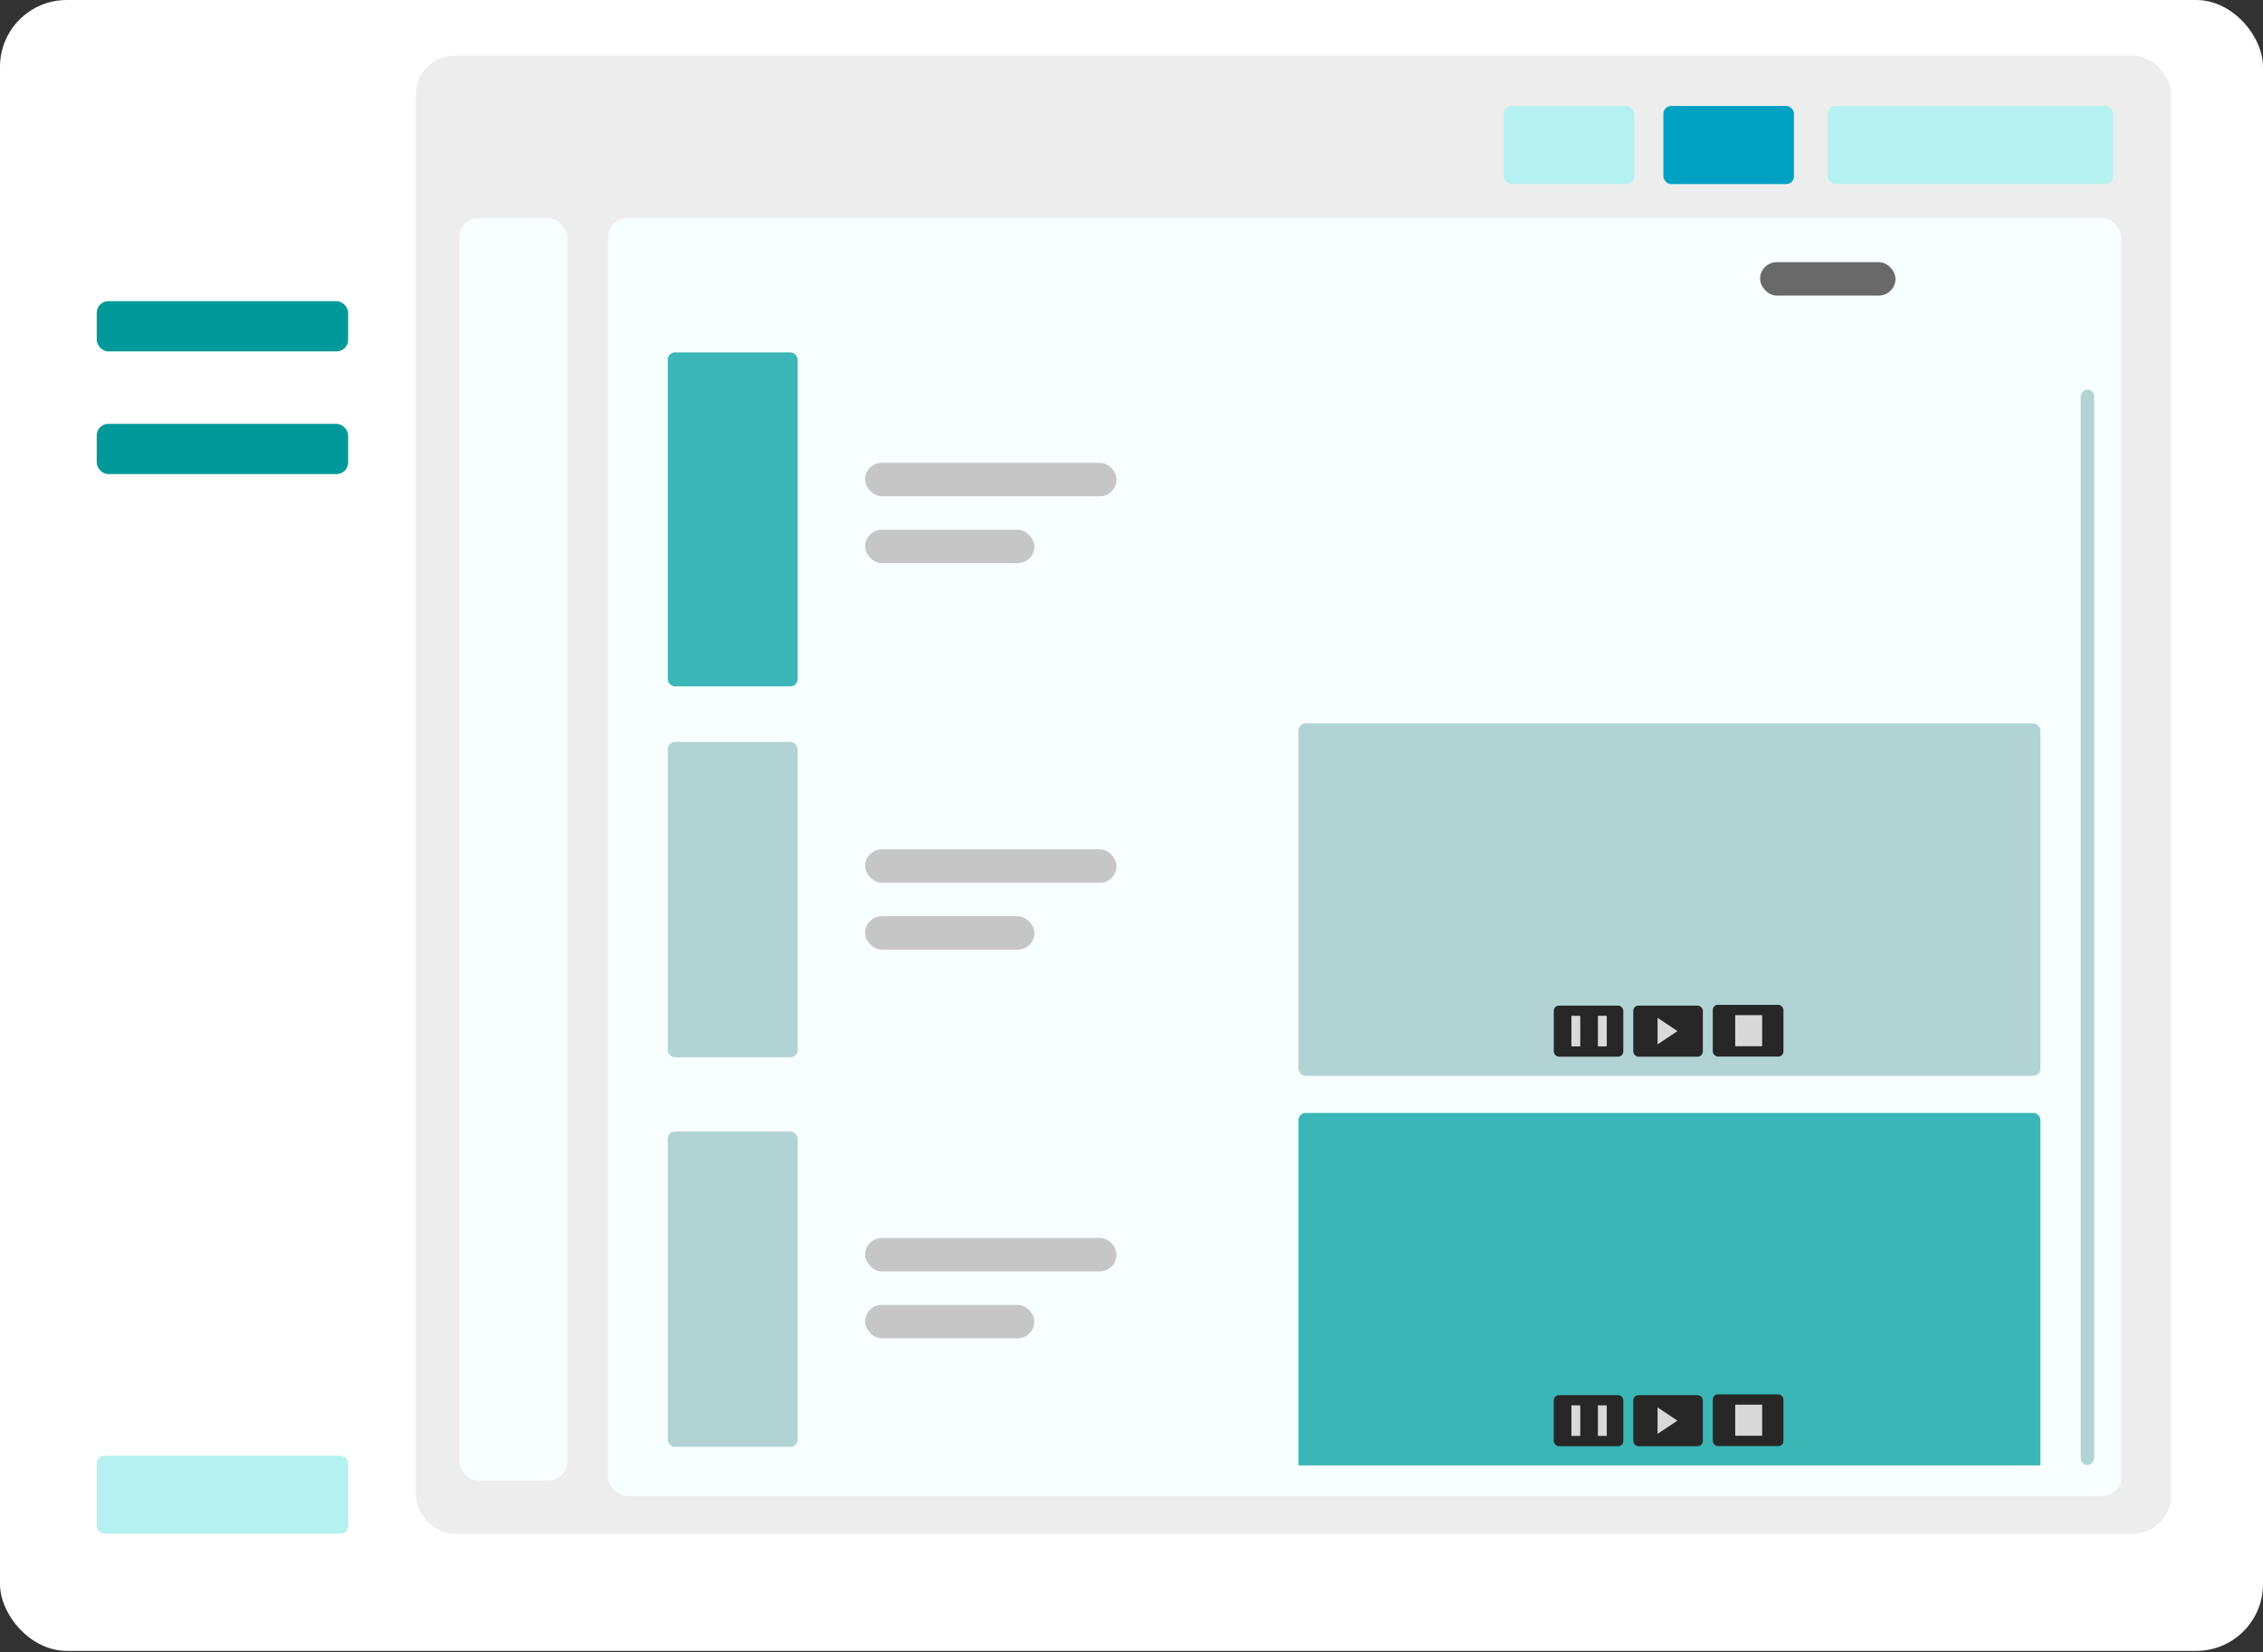 <?xml version="1.0" encoding="utf-8"?>
<svg xmlns="http://www.w3.org/2000/svg" fill="none" height="100%" overflow="visible" preserveAspectRatio="none" style="display: block;" viewBox="0 0 678 495" width="100%">
<rect x="0" y="0" width="678" height="495" fill="#333333" stroke="none"/>
<g id="Group 142557">
<rect fill="white" height="494.606" id="Rectangle 295" rx="20" width="678"/>
<rect fill="#EDEDED" height="442.806" id="Rectangle 299" rx="11.532" width="525.884" x="124.592" y="16.705"/>
<rect fill="#F8FFFF" height="378.183" id="Rectangle 337" rx="5.766" width="32.383" x="137.625" y="65.364"/>
<rect fill="#F8FFFF" height="382.852" id="Rectangle 338" rx="5.766" width="453.368" x="182.156" y="65.364"/>
<rect fill="#009999" height="15.039" id="Rectangle 296" rx="3.46" width="75.333" x="28.974" y="90.237"/>
<rect fill="#696969" height="10.026" id="Rectangle 340" rx="5.013" width="40.564" x="527.331" y="78.536"/>
<rect fill="#B6F1F1" height="23.393" id="Rectangle 300" rx="2.306" width="85.474" x="547.611" y="31.749"/>
<rect fill="#00A0C3" height="23.393" id="Rectangle 302" rx="2.306" width="39.115" x="498.354" y="31.749"/>
<rect fill="#B6F1F1" height="23.393" id="Rectangle 309" rx="2.306" width="75.333" x="28.974" y="436.118"/>
<rect fill="#B6F1F1" height="23.393" id="Rectangle 303" rx="2.306" width="39.115" x="450.549" y="31.749"/>
<rect fill="#3AB6B6" height="100.033" id="Rectangle 339" rx="2.144" width="38.902" x="200.065" y="105.59"/>
<rect fill="#B1D3D3" height="105.59" id="Rectangle 160771" rx="2.144" width="222.295" x="389.016" y="216.738"/>
<path d="M389.016 335.586C389.016 334.402 389.976 333.442 391.16 333.442H609.167C610.351 333.442 611.311 334.402 611.311 335.586V439.033H389.016V335.586Z" fill="#3AB6B6" id="Rectangle 160772"/>
<rect fill="#B1D3D3" height="94.475" id="Rectangle 341" rx="2.144" width="38.902" x="200.065" y="222.295"/>
<rect fill="#B1D3D3" height="94.475" id="Rectangle 160747" rx="2.144" width="38.902" x="200.065" y="339"/>
<rect fill="#009999" height="15.039" id="Rectangle 297" rx="3.46" width="75.333" x="28.974" y="126.989"/>
<rect fill="#C6C6C6" height="10.026" id="Rectangle 336" rx="5.013" width="75.333" x="259.192" y="138.652"/>
<rect fill="#C6C6C6" height="10.026" id="Rectangle 343" rx="5.013" width="50.705" x="259.192" y="158.705"/>
<rect fill="#C6C6C6" height="10.026" id="Rectangle 344" rx="5.013" width="50.705" x="259.192" y="274.504"/>
<rect fill="#C6C6C6" height="10.026" id="Rectangle 160750" rx="5.013" width="50.705" x="259.192" y="390.937"/>
<rect fill="#C6C6C6" height="10.026" id="Rectangle 342" rx="5.013" width="75.333" x="259.192" y="254.456"/>
<rect fill="#C6C6C6" height="10.026" id="Rectangle 160751" rx="5.013" width="75.333" x="259.192" y="370.889"/>
<g id="Group 142555">
<rect fill="#272727" height="15.296" id="Rectangle 372" rx="1.544" width="20.839" x="489.332" y="417.992"/>
<path d="M502.567 425.621L496.612 429.587L496.612 421.655L502.567 425.621Z" fill="#D9D9D9" id="Polygon 57"/>
<rect fill="#272727" height="15.296" id="Rectangle 373" rx="1.544" width="20.839" x="465.51" y="417.992"/>
<rect fill="#272727" height="15.506" id="Rectangle 160768" rx="1.541" width="21.174" x="513.15" y="417.748"/>
<rect fill="#D9D9D9" height="9.158" id="Rectangle 160766" width="2.647" x="470.8" y="421.042"/>
<rect fill="#D9D9D9" height="9.158" id="Rectangle 160767" width="2.647" x="478.742" y="421.042"/>
<rect fill="#D9D9D9" height="9.304" id="Rectangle 160769" width="8.066" x="519.876" y="420.846"/>
</g>
<g id="Group 142556">
<rect fill="#272727" height="15.296" id="Rectangle 372_2" rx="1.544" width="20.839" x="489.332" y="301.286"/>
<path d="M502.567 308.915L496.612 312.881L496.612 304.95L502.567 308.915Z" fill="#D9D9D9" id="Polygon 57_2"/>
<rect fill="#272727" height="15.296" id="Rectangle 373_2" rx="1.544" width="20.839" x="465.51" y="301.286"/>
<rect fill="#272727" height="15.506" id="Rectangle 160768_2" rx="1.541" width="21.174" x="513.15" y="301.042"/>
<rect fill="#D9D9D9" height="9.158" id="Rectangle 160766_2" width="2.647" x="470.8" y="304.336"/>
<rect fill="#D9D9D9" height="9.158" id="Rectangle 160767_2" width="2.647" x="478.742" y="304.336"/>
<rect fill="#D9D9D9" height="9.304" id="Rectangle 160769_2" width="8.066" x="519.876" y="304.141"/>
</g>
<rect fill="#B1D3D3" height="322.156" id="Rectangle 160773" rx="2.024" transform="matrix(-1 0 0 1 627.429 116.727)" width="4.048"/>
</g>
</svg>